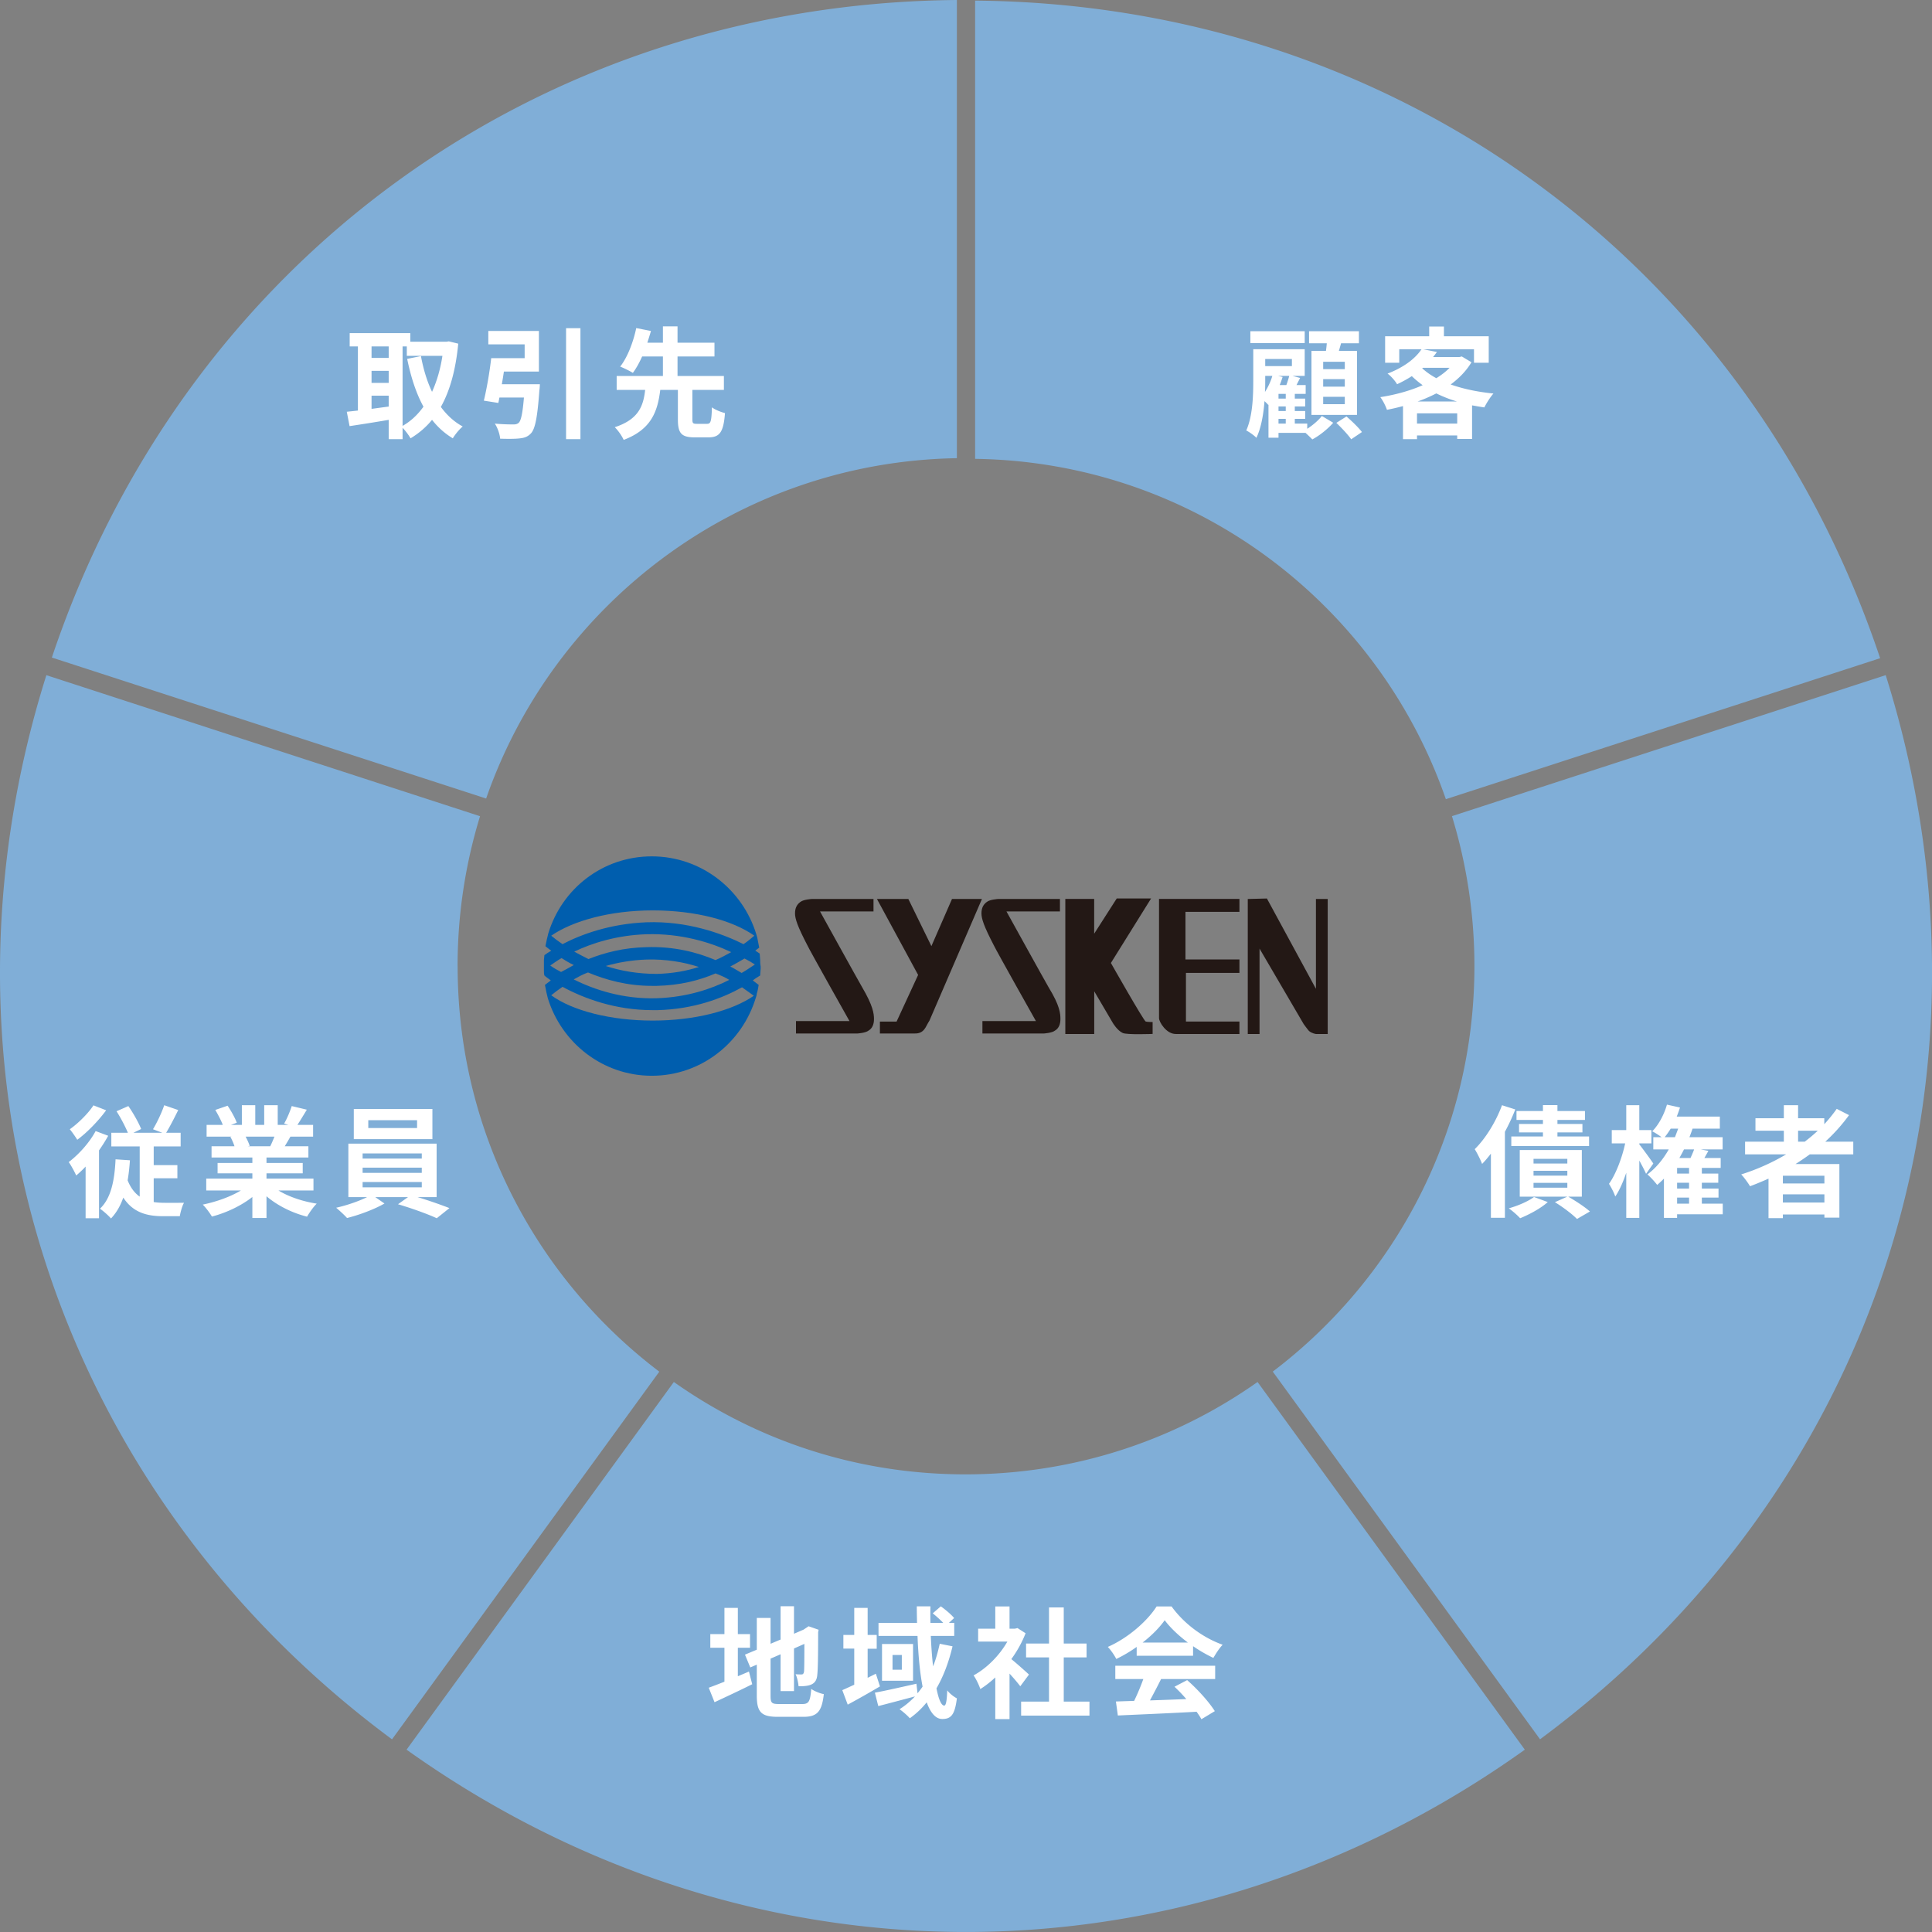 <svg xmlns="http://www.w3.org/2000/svg" width="320" height="320" data-name="レイヤー_1"><rect width="100%" height="100%" fill="#808080" stroke="none"/><path fill="#80aed7" d="M158.49 75.9V0C89.17.6 30.62 43.18 8.59 108.91l71.93 23.35c11.27-32.41 41.85-55.77 77.97-56.37ZM75.79 160.05c0-8.66 1.31-17.01 3.72-24.86L7.68 111.83c-20.83 66.13 1.51 134.99 57.25 176.26l44.27-60.9c-20.32-15.4-33.4-39.76-33.4-67.14ZM111.61 228.9l-44.27 60.9c56.44 40.26 128.88 40.26 185.22 0l-44.27-60.9c-13.68 9.66-30.38 15.3-48.39 15.3s-34.61-5.64-48.29-15.3ZM312.32 111.83l-71.83 23.35a84.64 84.64 0 0 1 3.72 24.86c0 27.38-13.08 51.74-33.4 67.14l44.27 60.9c55.74-41.27 78.07-110.12 57.25-176.26ZM239.48 132.37l71.93-23.35C289.38 43.28 230.83.7 161.51.1V76c36.12.5 66.7 23.86 77.97 56.37Z"/><path fill="#005eae" d="m125.91 159.01-.08-1.07-.73-.49.65-.49-.32-1.64-.16-.57c-2.28-7.48-9.18-12.91-17.31-12.91s-14.87 5.34-17.14 12.74l-.24.99-.24 1.15c.33.25.57.49.97.74-.41.25-.81.49-1.14.74l-.08.82v1.73c0 .25 0 .58.08.82.24.25.65.49 1.06.82l-.97.74.24 1.23.24.99c2.28 7.4 9.1 12.83 17.22 12.83s14.95-5.43 17.22-12.91c.08-.25.16-.41.16-.66.16-.49.24-.99.32-1.48l-.97-.74c.41-.33.81-.57 1.22-.82 0-.41.08-.82.08-1.15v-.33c-.08-.41-.08-.74-.08-1.07Zm-34.61-4.03c3.58-2.47 9.75-4.19 16.82-4.19s13.24 1.65 16.82 4.19c-.49.41-1.06.91-1.79 1.4-3.66-1.81-9.34-3.86-16.09-3.62-6.01.25-10.72 1.97-13.89 3.62-.73-.49-1.38-.99-1.87-1.4Zm29.49 7.32c-2.92 1.48-6.99 2.88-12.03 3.04-5.52.17-10.32-1.4-13.73-3.12.73-.41 1.46-.82 2.36-1.15 2.93 1.23 6.5 2.22 10.56 2.22h.81c3.82-.08 7.07-.9 9.75-2.06.89.33 1.62.66 2.28 1.07Zm-20.47-2.3c2.03-.58 4.31-.99 6.82-1.07 3.17-.08 6.09.41 8.61 1.23-2.03.66-4.31 1.07-6.91 1.15-3.17 0-6.01-.49-8.53-1.32Zm6.74-3.12c-3.74.08-6.91.9-9.59 1.97-.81-.41-1.62-.82-2.36-1.23 2.93-1.4 6.99-2.71 11.94-2.88 5.69-.17 10.56 1.31 14.06 2.96-.73.41-1.62.9-2.6 1.32-3.09-1.32-6.99-2.3-11.46-2.14Zm-15.92 3.04c.49-.33 1.14-.82 1.87-1.23.65.41 1.3.82 2.03 1.15-.73.41-1.46.82-2.11 1.15-.65-.33-1.22-.66-1.79-1.07Zm33.72 5.01c-3.58 2.47-9.75 4.11-16.74 4.11s-13.33-1.64-16.82-4.19c.49-.41 1.14-.9 1.87-1.4 3.49 1.89 8.69 3.86 14.87 3.86h.89c6.01-.16 10.72-1.97 13.97-3.78.73.49 1.38.99 1.95 1.4Zm-2.03-3.78c-.57-.33-1.22-.74-1.87-1.07.81-.41 1.62-.9 2.36-1.32.65.33 1.22.66 1.71.99-.65.41-1.3.9-2.19 1.4Z"/><path fill="#231815" d="M142.81 163.54c-.49-.82-6.99-12.58-6.99-12.58h8.86v-2.06h-10.24s-1.38.08-1.87.49c-.57.41-.89.99-.89 1.89s.41 2.14 2.03 5.26c.41.9 6.99 12.58 6.99 12.58h-8.86v2.06H142s1.38-.08 1.87-.49c.57-.33.89-.99.89-1.89s-.16-2.22-1.95-5.26Zm30.88 0c-.49-.82-6.99-12.58-6.99-12.58h8.86v-2.06h-10.24s-1.38.08-1.87.49c-.57.41-.89.99-.89 1.89s.41 2.14 2.03 5.26c.41.9 6.99 12.58 6.99 12.58h-8.86v2.06h10.16s1.38-.08 1.87-.49c.57-.33.89-.99.89-1.89s-.08-2.22-1.95-5.26Zm-28.44-14.64h5.2l3.82 7.81 3.41-7.81h4.96l-8.69 20.14s-.41.66-.65 1.15c-.57.99-1.38.99-1.87.99h-5.69v-1.97h2.76l3.57-7.73-6.82-12.58Zm31.2 0v22.36h4.79v-7.07l3.09 5.26s.73 1.23 1.62 1.64c.65.33 4.96.16 4.96.16v-1.97s-.81 0-1.14-.08c-.32-.08-5.77-9.7-5.77-9.7l6.66-10.69h-5.69l-3.74 5.84v-5.76h-4.79Zm15.52 0v19.73c0 .66 1.22 2.63 2.76 2.63h10.56v-2.06h-8.86v-8.06h8.86v-2.22h-8.94v-7.89h8.94v-2.14h-13.33Zm14.7 0v22.36h1.95v-14.14l7.31 12.5s.65.9.89 1.15c.49.41 1.14.49 1.14.49h1.95V148.9h-1.95v14.88l-8.12-14.96-3.17.08Z"/><path fill="#fff" d="M66.68 57.38v13.16c1.32-.74 2.48-1.82 3.46-3.18-1.22-2.22-2.08-4.9-2.7-7.92l2.28-.46c.4 2.14 1 4.16 1.84 5.92.78-1.72 1.38-3.72 1.72-5.96h-5.9v-1.56h-.7Zm-5.14 8.16v2.18c.92-.12 1.88-.26 2.84-.38v-1.8h-2.84Zm0-4.12v2h2.84v-2h-2.84Zm2.84-4.04h-2.84v1.9h2.84v-1.9Zm9.96-.84 1.56.38c-.42 4.36-1.38 7.8-2.88 10.48.98 1.34 2.18 2.46 3.62 3.24-.54.44-1.28 1.34-1.64 1.96-1.36-.82-2.48-1.84-3.44-3.06-1.02 1.24-2.2 2.24-3.56 3.06-.3-.52-.84-1.26-1.32-1.74v1.88h-2.3v-3.2c-2.3.4-4.64.76-6.48 1.04l-.46-2.38c.54-.06 1.16-.12 1.84-.2V57.38h-1.36v-2.2h10.04v1.42h5.98l.4-.06Zm8.78 7.1h6.3s-.02.66-.08.98c-.32 4.42-.68 6.36-1.38 7.14-.56.6-1.12.78-1.98.86-.7.08-1.92.08-3.14.04-.06-.76-.42-1.8-.88-2.5 1.2.12 2.48.14 3.02.14.4 0 .64-.04.9-.24.42-.34.68-1.6.9-4.22h-4.06c-.06.32-.12.62-.18.9l-2.4-.38c.46-1.88.96-4.74 1.22-7.04h5.54v-2.28h-6.02v-2.22h8.38v6.72h-5.8c-.1.7-.22 1.42-.34 2.1Zm10.64-9.28h2.38v18.38h-2.38V54.36ZM115.4 70.2h1.72c.6 0 .72-.38.8-2.74.48.4 1.52.8 2.16.96-.24 3.16-.88 4.02-2.74 4.02h-2.3c-2.24 0-2.76-.74-2.76-3v-4.86h-2.92c-.44 3.56-1.46 6.54-6.06 8.28-.28-.64-.94-1.6-1.48-2.1 3.98-1.3 4.74-3.54 5.04-6.18h-4.72v-2.3h7.66v-3.24h-3.44c-.46 1.02-.98 1.98-1.54 2.72-.54-.34-1.54-.82-2.1-1.04 1.3-1.64 2.24-4.34 2.66-6.38l2.44.48c-.18.62-.38 1.26-.6 1.94h2.58v-2.7h2.42v2.7h6.12v2.28h-6.12v3.24h7.68v2.3h-5.22v4.86c0 .66.1.76.72.76ZM15.48 183.08l2.1.82c-1.26 1.72-3.12 3.66-4.78 4.88-.3-.48-.88-1.32-1.24-1.74 1.42-1 3.08-2.66 3.92-3.96Zm.36 4.26 2.08.78c-.44.8-.96 1.62-1.52 2.42v11.24h-2.22v-8.56c-.52.56-1.04 1.04-1.56 1.48-.22-.52-.86-1.72-1.24-2.22 1.66-1.26 3.42-3.2 4.46-5.14Zm9.62 7.82v3.94c.54.08 1.12.12 1.7.12.54.02 2.62 0 3.32 0-.32.52-.6 1.62-.7 2.22h-2.8c-2.74 0-4.98-.66-6.56-3.08-.48 1.36-1.14 2.52-2.04 3.46-.34-.42-1.28-1.26-1.82-1.62 1.84-1.74 2.42-4.7 2.58-8.18l2.38.16c-.08 1.18-.2 2.28-.38 3.32.5 1.26 1.18 2.12 2 2.7v-8.32h-4.7v-2.26h2.74c-.44-1.06-1.2-2.5-1.88-3.56l1.96-.86c.82 1.18 1.7 2.74 2.12 3.8l-1.28.62h4.78l-1.54-.58c.64-1.06 1.44-2.72 1.86-3.98l2.32.8c-.66 1.34-1.38 2.74-2 3.76h2.4v2.26h-4.46v3.1h3.92v2.18h-3.92Zm20-6.9h-4.78c.28.52.54 1.1.68 1.54l-.34.06h3.74c.24-.48.48-1.06.7-1.6Zm6.46 8.92h-5.8c1.7 1.04 4.02 1.82 6.34 2.18-.54.52-1.24 1.52-1.6 2.16-2.46-.62-4.88-1.82-6.72-3.38v3.6H41.8v-3.48c-1.86 1.46-4.32 2.62-6.7 3.24-.34-.58-1.02-1.5-1.52-1.98 2.24-.46 4.6-1.3 6.32-2.34h-5.74v-1.96h7.64v-.88h-5.76v-1.72h5.76v-.9h-6.76v-1.86h3.8c-.16-.5-.42-1.1-.68-1.56l.24-.04h-4.18v-1.94h2.68c-.28-.76-.8-1.72-1.24-2.48l2.04-.7c.58.86 1.24 2.04 1.52 2.82l-.98.36h1.82v-3.26h2.22v3.26h1.48v-3.26H46v3.26h1.78l-.72-.22c.48-.82.98-2.02 1.26-2.9l2.5.6c-.56.92-1.1 1.82-1.56 2.52h2.6v1.94H48.1c-.32.58-.64 1.12-.94 1.6h3.92v1.86h-6.94v.9h6v1.72h-6v.88h7.78v1.96Zm17.16-10.34v-1.3H61v1.3h8.08Zm2.54-3.16v5H58.6v-5h13.02Zm-11.56 12.1v.88h9.8v-.88h-9.8Zm0-2.38v.86h9.8v-.86h-9.8Zm0-2.36v.86h9.8v-.86h-9.8Zm12.26 7.24h-3.16c1.86.56 3.9 1.28 5.28 1.82l-2.1 1.68c-1.54-.72-4.3-1.7-6.42-2.32l1.66-1.18h-5.42l1.52 1.06c-1.62.94-4.18 1.9-6.2 2.4-.44-.5-1.26-1.24-1.8-1.7 1.72-.38 3.76-1.08 5.12-1.76h-3.1v-8.86h14.62v8.86ZM122.21 272.92v4.72c.62-.26 1.24-.52 1.84-.78l.54 2.1c-2.12 1.06-4.4 2.12-6.24 2.98l-.96-2.4c.72-.26 1.6-.6 2.6-1v-5.62h-2.34v-2.26h2.34v-4.34h2.22v4.34h2.02v2.26h-2.02Zm6.82 9.32h3.86c1.1 0 1.3-.46 1.48-2.5.5.36 1.42.74 2.08.86-.32 2.8-1.02 3.76-3.36 3.76h-4.26c-2.7 0-3.48-.74-3.48-3.5v-5.14l-1.08.46-.88-2.12 1.96-.82v-5.26h2.28v4.28l1.66-.7v-5.52h2.22v4.56l1.58-.68.42-.28.42-.28 1.66.58-.08.4c0 3.8-.04 6.2-.14 7.02-.06.92-.42 1.4-1.02 1.66-.58.26-1.44.28-2.08.28-.06-.6-.24-1.5-.5-2 .34.04.78.04.96.04.24 0 .36-.08.44-.44.04-.32.06-1.78.06-4.62l-1.72.76v7.06h-2.22V274l-1.66.72v6.16c0 1.18.18 1.36 1.4 1.36Zm16.04-5.02.68 2.1c-1.76 1.04-3.7 2.14-5.34 3.02l-.9-2.4c.56-.24 1.24-.56 1.98-.9v-5.98h-1.8v-2.26h1.8v-4.48h2.22v4.48h1.5v2.28h-1.5v4.82l1.36-.68Zm10.58-4.96 2.12.42c-.62 2.62-1.5 4.96-2.66 6.96.34 1.78.8 2.86 1.28 2.86.28 0 .44-.74.5-2.52.44.56 1.1 1.06 1.6 1.32-.34 2.66-.92 3.42-2.42 3.42-1.12 0-1.96-1.06-2.58-2.76-.82 1.02-1.76 1.9-2.8 2.64-.32-.4-1.2-1.16-1.7-1.5.96-.6 1.8-1.32 2.56-2.12-2.12.56-4.36 1.16-6.08 1.6l-.56-2.22c1.74-.32 4.36-.92 6.88-1.48l.18 1.58c.3-.36.58-.72.84-1.1-.46-2.38-.72-5.3-.84-8.4h-6.46v-2.16h6.38c-.02-.92-.04-1.82-.04-2.74h2.26c-.02.92-.02 1.82 0 2.74h2.12c-.5-.52-1.16-1.12-1.74-1.58l1.34-1.16c.78.56 1.74 1.36 2.2 1.94l-.86.8h.88v2.16h-3.88c.08 1.82.2 3.52.38 5.04.46-1.16.8-2.4 1.1-3.74Zm-6.28 4.3v-2.44h-1.54v2.44h1.54Zm-3.28-4.26h5.14v6.08h-5.14v-6.08Zm24.34 5.06-1.44 1.94c-.42-.56-1.1-1.36-1.78-2.1v7.54h-2.36v-6.9c-.8.74-1.64 1.4-2.48 1.92-.2-.64-.76-1.8-1.12-2.26 2.18-1.18 4.28-3.28 5.6-5.6h-4.84v-2.14h2.84v-3.68h2.36v3.68h.9l.42-.1 1.34.86c-.6 1.52-1.4 2.96-2.36 4.28.96.78 2.5 2.16 2.92 2.56Zm5.76 4.48h4.26v2.32h-11.32v-2.32h4.62v-7.32h-3.8v-2.3h3.8v-5.98h2.44v5.98h3.78v2.3h-3.78v7.32Zm13.06-9.78h7.5c-1.54-1.16-2.92-2.46-3.84-3.7-.86 1.22-2.14 2.52-3.66 3.7Zm-.98 2.18v-1.46c-1.06.76-2.22 1.44-3.38 2-.28-.58-.9-1.48-1.4-2 3.42-1.5 6.58-4.34 8.08-6.7h2.48c2.12 2.94 5.3 5.22 8.46 6.34-.6.62-1.12 1.48-1.54 2.18-1.1-.52-2.26-1.18-3.36-1.94v1.58h-9.34Zm-3.54 3.86v-2.2h16.54v2.2h-8.96c-.58 1.18-1.24 2.42-1.84 3.54 1.92-.06 3.98-.14 6.02-.22-.62-.72-1.3-1.44-1.96-2.04l2.1-1.1c1.78 1.56 3.64 3.64 4.58 5.14l-2.22 1.34c-.2-.38-.48-.8-.8-1.24-4.7.26-9.64.46-13.04.62l-.32-2.32 3.02-.1c.54-1.12 1.1-2.44 1.52-3.62h-4.64ZM222.74 61.14v-1.22h-3.58v1.22h3.58Zm0 2.9V62.8h-3.58v1.24h3.58Zm0 2.9v-1.22h-3.58v1.22h3.58Zm-5.52-8.82h2.4c.06-.42.1-.84.14-1.26h-2.94v-2h8.26v2h-2.96c-.12.44-.24.86-.36 1.26h3v10.6h-7.54v-10.6Zm-1.12-3.26v1.96h-9v-1.96h9Zm-4.34 14.52v.78h1.2v-.78h-1.2Zm-.06-7.12.74.18c-.14.44-.3.9-.48 1.34h1.1c.18-.5.36-1.06.48-1.52h-1.84Zm-2.14 0V63c0 .58 0 1.24-.04 1.92.5-.8.94-1.7 1.22-2.66h-1.18Zm4.42-2.8h-4.42v1.18h4.42v-1.18Zm-1.02 6.56v-.78h-1.2v.78h1.2Zm0 2.06v-.76h-1.2v.76h1.2Zm3.56 2.08v.86c.94-.6 1.9-1.44 2.42-2.12l1.88 1.12c-.88 1.02-2.28 2.14-3.46 2.76-.28-.3-.72-.72-1.12-1.08h-4.48v.8h-1.66v-5.48l-.04.04c-.14-.16-.38-.4-.62-.62-.16 2.12-.54 4.4-1.34 6.08-.34-.38-1.22-1-1.68-1.22 1.08-2.42 1.16-5.84 1.16-8.3v-5.16h8.52v4.42h-2.02l1.26.34-.6 1.18h1.52v1.46h-1.8v.78h1.72v1.3h-1.72v.76h1.72v1.3h-1.72v.78h2.06Zm4.82-.12 1.68-1.06c.86.74 2 1.84 2.56 2.58l-1.78 1.2c-.52-.76-1.6-1.9-2.46-2.72Zm13.46-3.54h6.52c-1.22-.36-2.36-.82-3.42-1.34-.98.5-2.02.96-3.1 1.34Zm-.1 3.66h6.66v-1.7h-6.66v1.7Zm.96-9.24-.1.08c.66.6 1.44 1.16 2.34 1.64.84-.52 1.6-1.1 2.2-1.72h-4.44Zm6.46-1.88 1.6.96c-.86 1.44-2.04 2.64-3.44 3.68 2.08.74 4.5 1.24 7.08 1.5-.5.56-1.18 1.62-1.5 2.3-.7-.1-1.38-.22-2.04-.34v5.56h-2.46v-.58h-6.66v.62h-2.32v-5.48c-.88.24-1.76.44-2.66.62-.2-.62-.7-1.6-1.1-2.1 2.44-.38 4.9-1.04 7.02-1.98-.64-.46-1.24-.96-1.8-1.5-.74.48-1.54.92-2.44 1.34-.32-.56-1.06-1.4-1.58-1.76 2.78-1.06 4.62-2.54 5.62-4.02h-3.68v2.22h-2.34V55.7h7.3v-1.62h2.44v1.62h7.42v4.38h-2.44v-2.22h-8.36l2.22.44c-.2.28-.42.56-.64.84h4.36l.4-.1ZM255.56 186.16v-.66h-4.38v-1.48h4.38v-.98h2.4v.98h4.56v1.48h-4.56v.66h4.14v1.4h-4.14v.68h5.24v1.58h-12.88v-1.58h5.24v-.68h-3.96v-1.4h3.96Zm-6.78-3.1 2.2.7c-.48 1.22-1.06 2.48-1.72 3.7v14.24h-2.32v-10.62c-.48.62-.96 1.2-1.46 1.7-.2-.56-.84-1.86-1.22-2.44 1.78-1.74 3.5-4.52 4.52-7.28Zm5.3 15.2 2.28.84c-1.18 1.06-3.06 2.06-4.58 2.68-.42-.48-1.32-1.26-1.88-1.64 1.56-.44 3.22-1.16 4.18-1.88Zm-.08-2.34v.8h5.6v-.8H254Zm0-2v.8h5.6v-.8H254Zm0-1.98v.78h5.6v-.78H254Zm8 6.26h-2.26c1.32.76 2.8 1.74 3.6 2.46l-2.14 1.24c-.76-.78-2.34-1.98-3.66-2.78l2.06-.92h-7.88v-7.72H262v7.72Zm11.84-5.48-1.2 1.7c-.24-.56-.68-1.4-1.12-2.2v9.5h-2.16v-7.48c-.52 1.54-1.14 2.94-1.82 3.94-.22-.66-.7-1.56-1.04-2.1 1.12-1.56 2.18-4.34 2.68-6.7h-2.22v-2.2h2.4v-4.12h2.16v4.12h2v2.2h-2v.16c.62.78 2 2.68 2.32 3.18Zm3.94 5.64v1h1.98v-1h-1.98Zm2.82-7.98h-1.68c-.24.48-.5.96-.76 1.42H280c.22-.48.44-.98.6-1.42Zm-4.88-2.02h1.7c.18-.46.36-.94.54-1.42h-1.24c-.32.52-.66 1-1 1.42Zm4.04 6.02v-.94h-1.98v.94h1.98Zm0 2.48v-.96h-1.98v.96h1.98Zm5.58 2.5v1.76h-7.56v.6h-2.18v-6.5c-.36.36-.74.72-1.12 1.04-.32-.44-1.14-1.34-1.62-1.74 1.4-1.04 2.58-2.46 3.54-4.14h-2.56v-2.02h1.38c-.46-.34-1.14-.78-1.56-.98 1.08-1.08 1.96-2.76 2.44-4.42l2.16.48c-.16.5-.34 1-.54 1.5h7.14v2h-4.52c-.16.48-.34.96-.52 1.42h5.5v2.02h-3.62l1.26.24c-.22.4-.44.8-.66 1.18h2.7v1.64h-3.12v.94h2.72v1.52h-2.72v.96h2.76v1.5h-2.76v1h3.46Zm12.48-12.08v1.82h1.1c.76-.58 1.48-1.18 2.16-1.82h-3.26Zm4.36 8.74v-1.28h-6.88v1.28h6.88Zm-6.88 3.16h6.88v-1.36h-6.88v1.36Zm11.66-7.98h-7.2c-.78.56-1.54 1.08-2.36 1.6h7.26v8.88h-2.48v-.52h-6.88v.6h-2.38v-6.54c-1 .44-2.04.88-3.06 1.26-.3-.52-1-1.48-1.46-1.96a35.6 35.6 0 0 0 7.44-3.32h-6.8v-2.1h6.42v-1.82h-4.7v-2.06h4.7v-2.16h2.36v2.16h4.34v.98c.76-.82 1.44-1.66 2.06-2.54l2.04 1.04a29.254 29.254 0 0 1-3.94 4.4h4.64v2.1Z"/></svg>